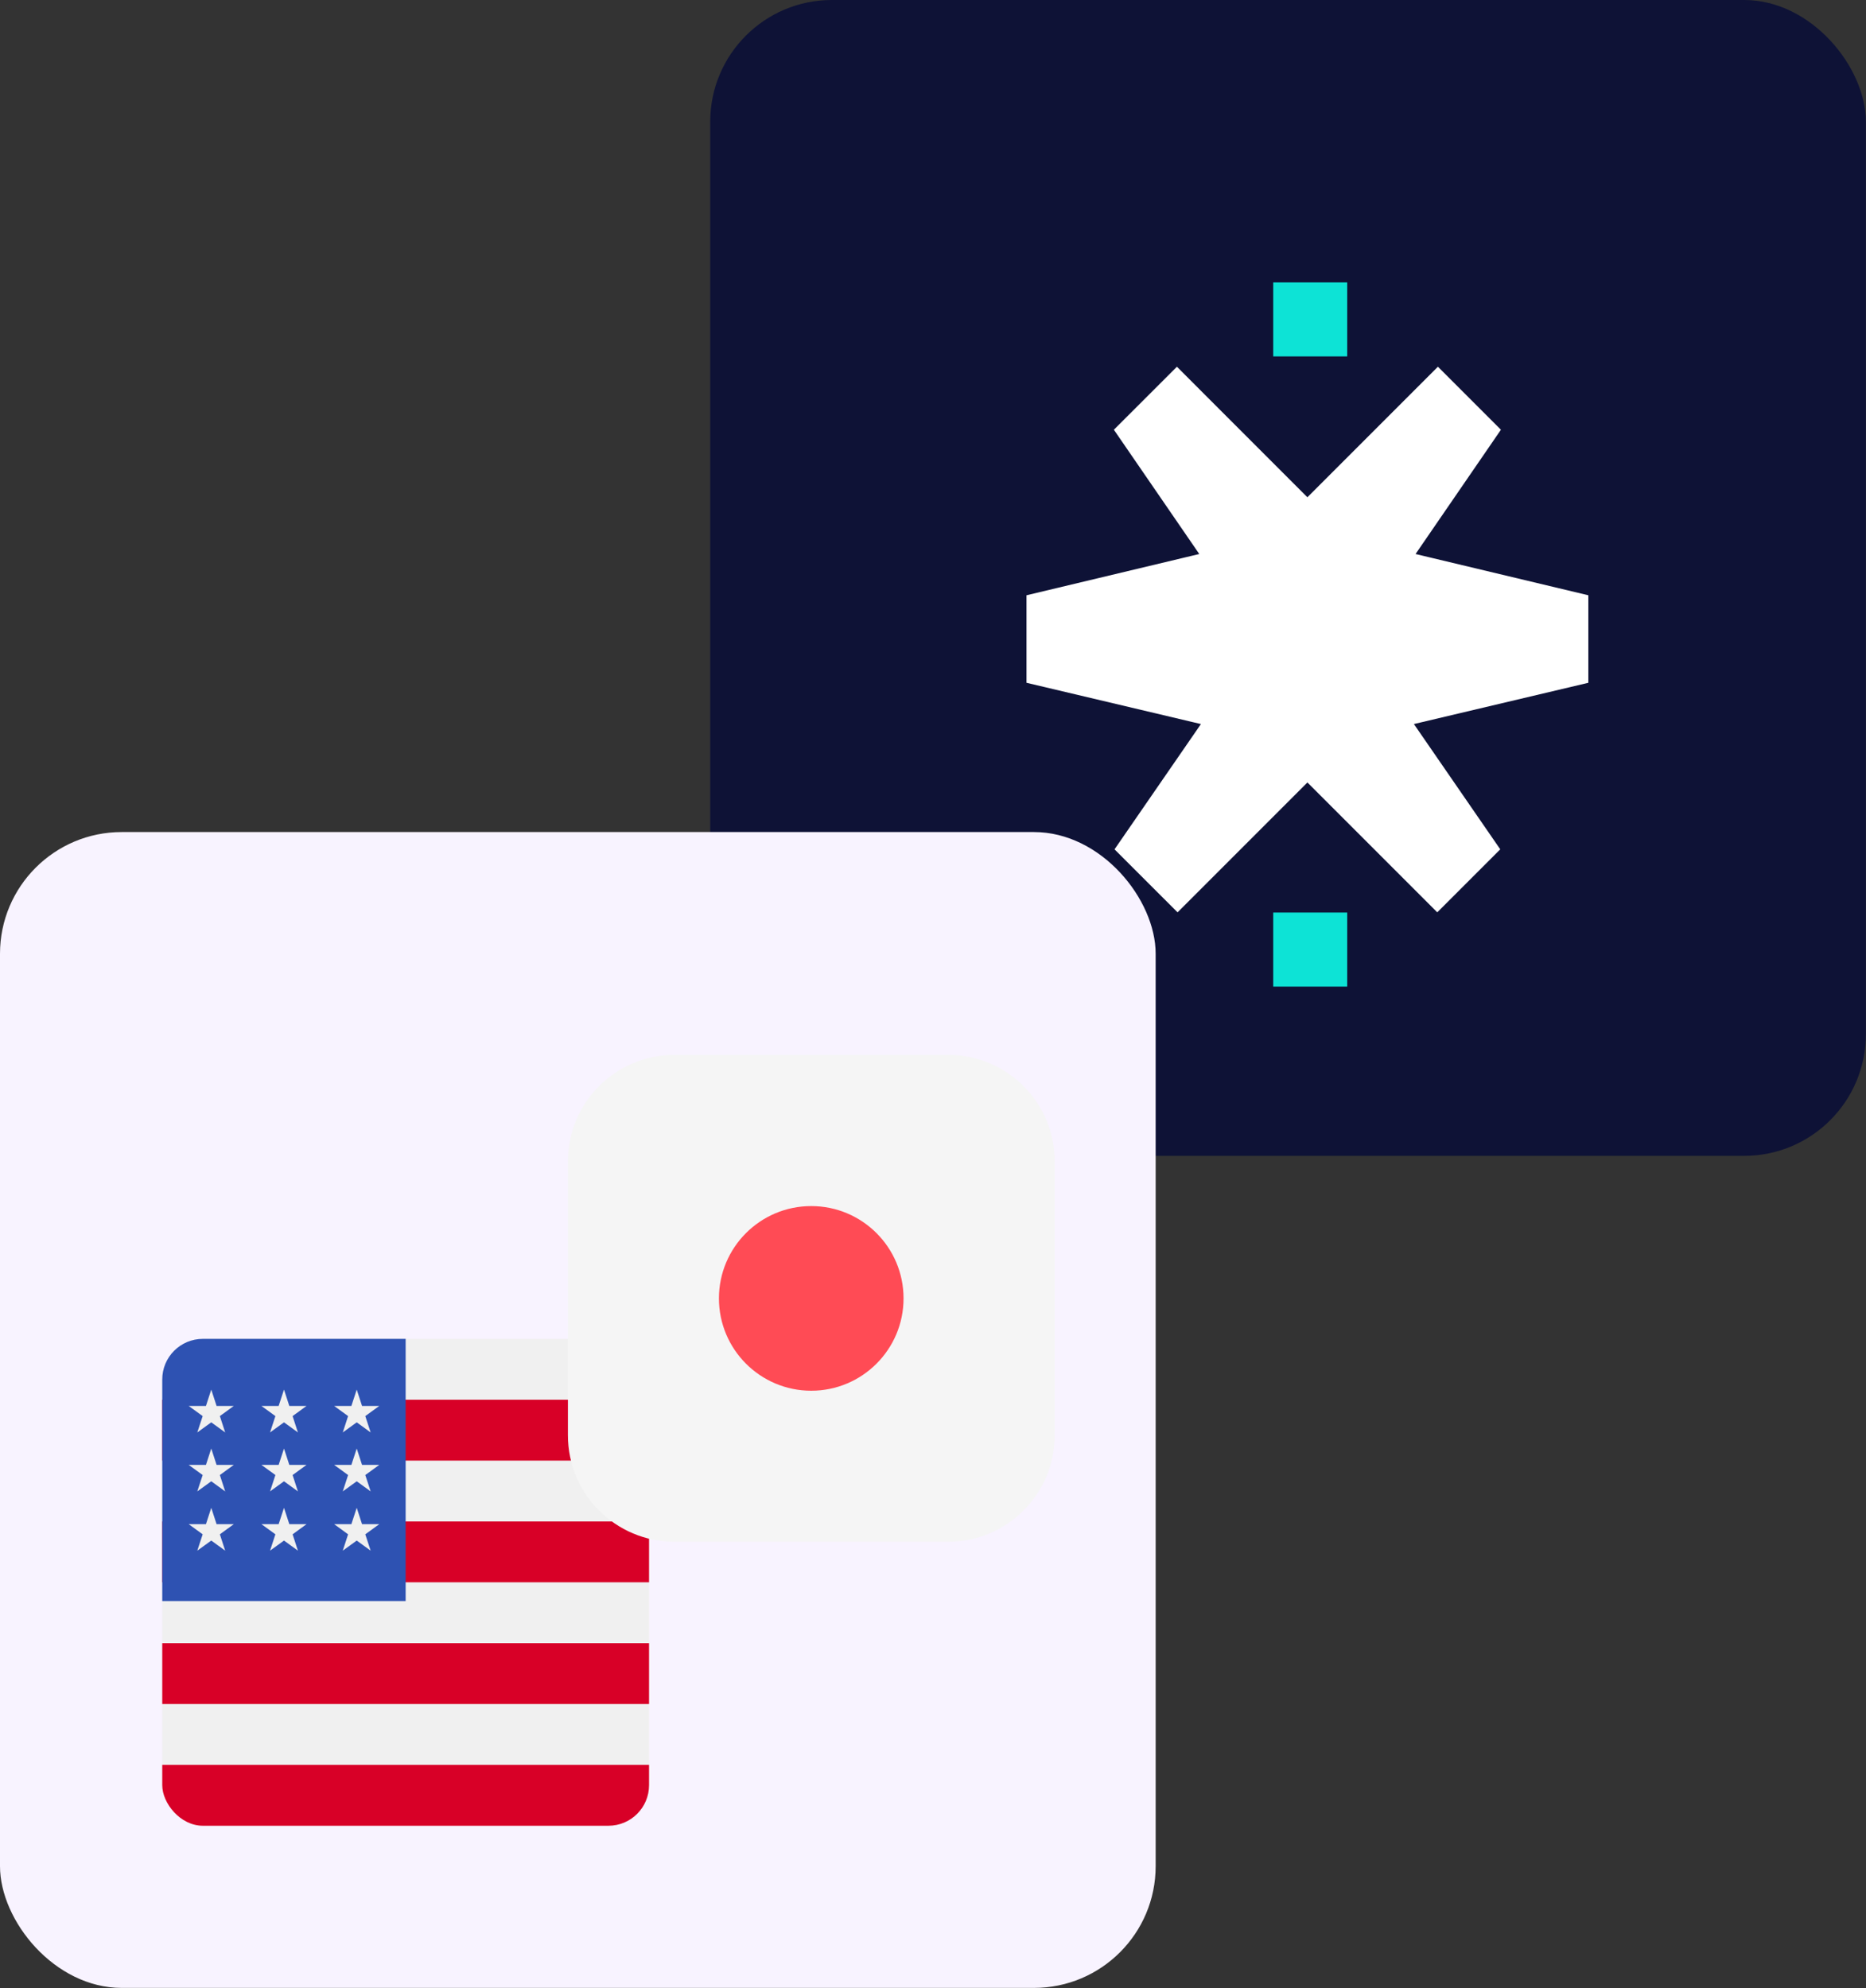<svg width="46" height="49" viewBox="0 0 46 49" fill="none" xmlns="http://www.w3.org/2000/svg">
<rect x="0" y="0" width="46" height="49" fill="#333333" stroke="none"/>
<rect x="17.508" width="28.489" height="28.489" rx="3" fill="#0E1236"/>
<rect y="20.508" width="28.489" height="28.489" rx="3" fill="#F8F3FF"/>
<path d="M25.305 14.672V16.829L29.605 17.846L27.475 20.934L29.029 22.487L31.657 19.859L33.669 17.846L33.712 17.803L33.732 17.784L35.745 15.771L33.732 13.758L33.712 13.738L33.669 13.696L31.616 11.643L29.013 9.039L27.459 10.592L29.564 13.655L25.305 14.672Z" fill="white"/>
<path d="M39.155 14.672V16.829L34.855 17.846L36.984 20.934L35.431 22.487L32.803 19.859L30.79 17.846L30.747 17.803L30.728 17.784L28.715 15.771L30.728 13.758L30.747 13.738L30.79 13.696L32.843 11.643L35.447 9.039L37 10.592L34.896 13.655L39.155 14.672Z" fill="white"/>
<path d="M33.211 6.961H31.387V8.785H33.211V6.961Z" fill="#0DE3D6"/>
<path d="M33.211 22.492H31.387V24.317H33.211V22.492Z" fill="#0DE3D6"/>
<g clip-path="url(#clip0_7895_11374)">
<path d="M16 33H4V45H16V33Z" fill="#F0F0F0"/>
<path d="M16 34.5H4V36H16V34.5Z" fill="#D80027"/>
<path d="M16 37.5H4V39H16V37.5Z" fill="#D80027"/>
<path d="M16 40.5H4V42H16V40.5Z" fill="#D80027"/>
<path d="M16 43.5H4V45H16V43.5Z" fill="#D80027"/>
<path d="M10 33H4V39.462H10V33Z" fill="#2E52B2"/>
<path d="M5.208 35.703L5.077 36.106H4.652L4.996 36.356L4.864 36.759L5.208 36.51L5.551 36.759L5.42 36.356L5.763 36.106H5.339L5.208 35.703Z" fill="#F0F0F0"/>
<path d="M5.339 37.567L5.208 37.164L5.077 37.567H4.652L4.996 37.817L4.864 38.22L5.208 37.971L5.551 38.22L5.42 37.817L5.763 37.567H5.339Z" fill="#F0F0F0"/>
<path d="M5.208 34.25L5.077 34.653H4.652L4.996 34.903L4.864 35.306L5.208 35.057L5.551 35.306L5.42 34.903L5.763 34.653H5.339L5.208 34.25Z" fill="#F0F0F0"/>
<path d="M7.001 35.703L6.869 36.106H6.445L6.789 36.356L6.657 36.759L7.001 36.51L7.344 36.759L7.213 36.356L7.556 36.106H7.132L7.001 35.703Z" fill="#F0F0F0"/>
<path d="M7.132 37.567L7.001 37.164L6.869 37.567H6.445L6.789 37.817L6.657 38.22L7.001 37.971L7.344 38.22L7.213 37.817L7.556 37.567H7.132Z" fill="#F0F0F0"/>
<path d="M8.925 37.567L8.794 37.164L8.662 37.567H8.238L8.581 37.817L8.45 38.22L8.794 37.971L9.137 38.22L9.005 37.817L9.349 37.567H8.925Z" fill="#F0F0F0"/>
<path d="M8.794 35.703L8.662 36.106H8.238L8.581 36.356L8.45 36.759L8.794 36.51L9.137 36.759L9.005 36.356L9.349 36.106H8.925L8.794 35.703Z" fill="#F0F0F0"/>
<path d="M7.001 34.25L6.869 34.653H6.445L6.789 34.903L6.657 35.306L7.001 35.057L7.344 35.306L7.213 34.903L7.556 34.653H7.132L7.001 34.25Z" fill="#F0F0F0"/>
<path d="M8.794 34.25L8.662 34.653H8.238L8.581 34.903L8.45 35.306L8.794 35.057L9.137 35.306L9.005 34.903L9.349 34.653H8.925L8.794 34.25Z" fill="#F0F0F0"/>
</g>
<g clip-path="url(#clip1_7895_11374)">
<path d="M23.375 26H16.625C15.175 26 14 27.175 14 28.625V35.375C14 36.825 15.175 38 16.625 38H23.375C24.825 38 26 36.825 26 35.375V28.625C26 27.175 24.825 26 23.375 26Z" fill="#F5F5F5"/>
<path d="M19.998 34.278C21.255 34.278 22.274 33.259 22.274 32.002C22.274 30.745 21.255 29.727 19.998 29.727C18.742 29.727 17.723 30.745 17.723 32.002C17.723 33.259 18.742 34.278 19.998 34.278Z" fill="#FF4B55"/>
</g>
<defs>
<clipPath id="clip0_7895_11374">
<rect x="4" y="33" width="12" height="12" rx="1" fill="white"/>
</clipPath>
<clipPath id="clip1_7895_11374">
<rect width="12" height="12" fill="white" transform="translate(14 26)"/>
</clipPath>
</defs>
</svg>
